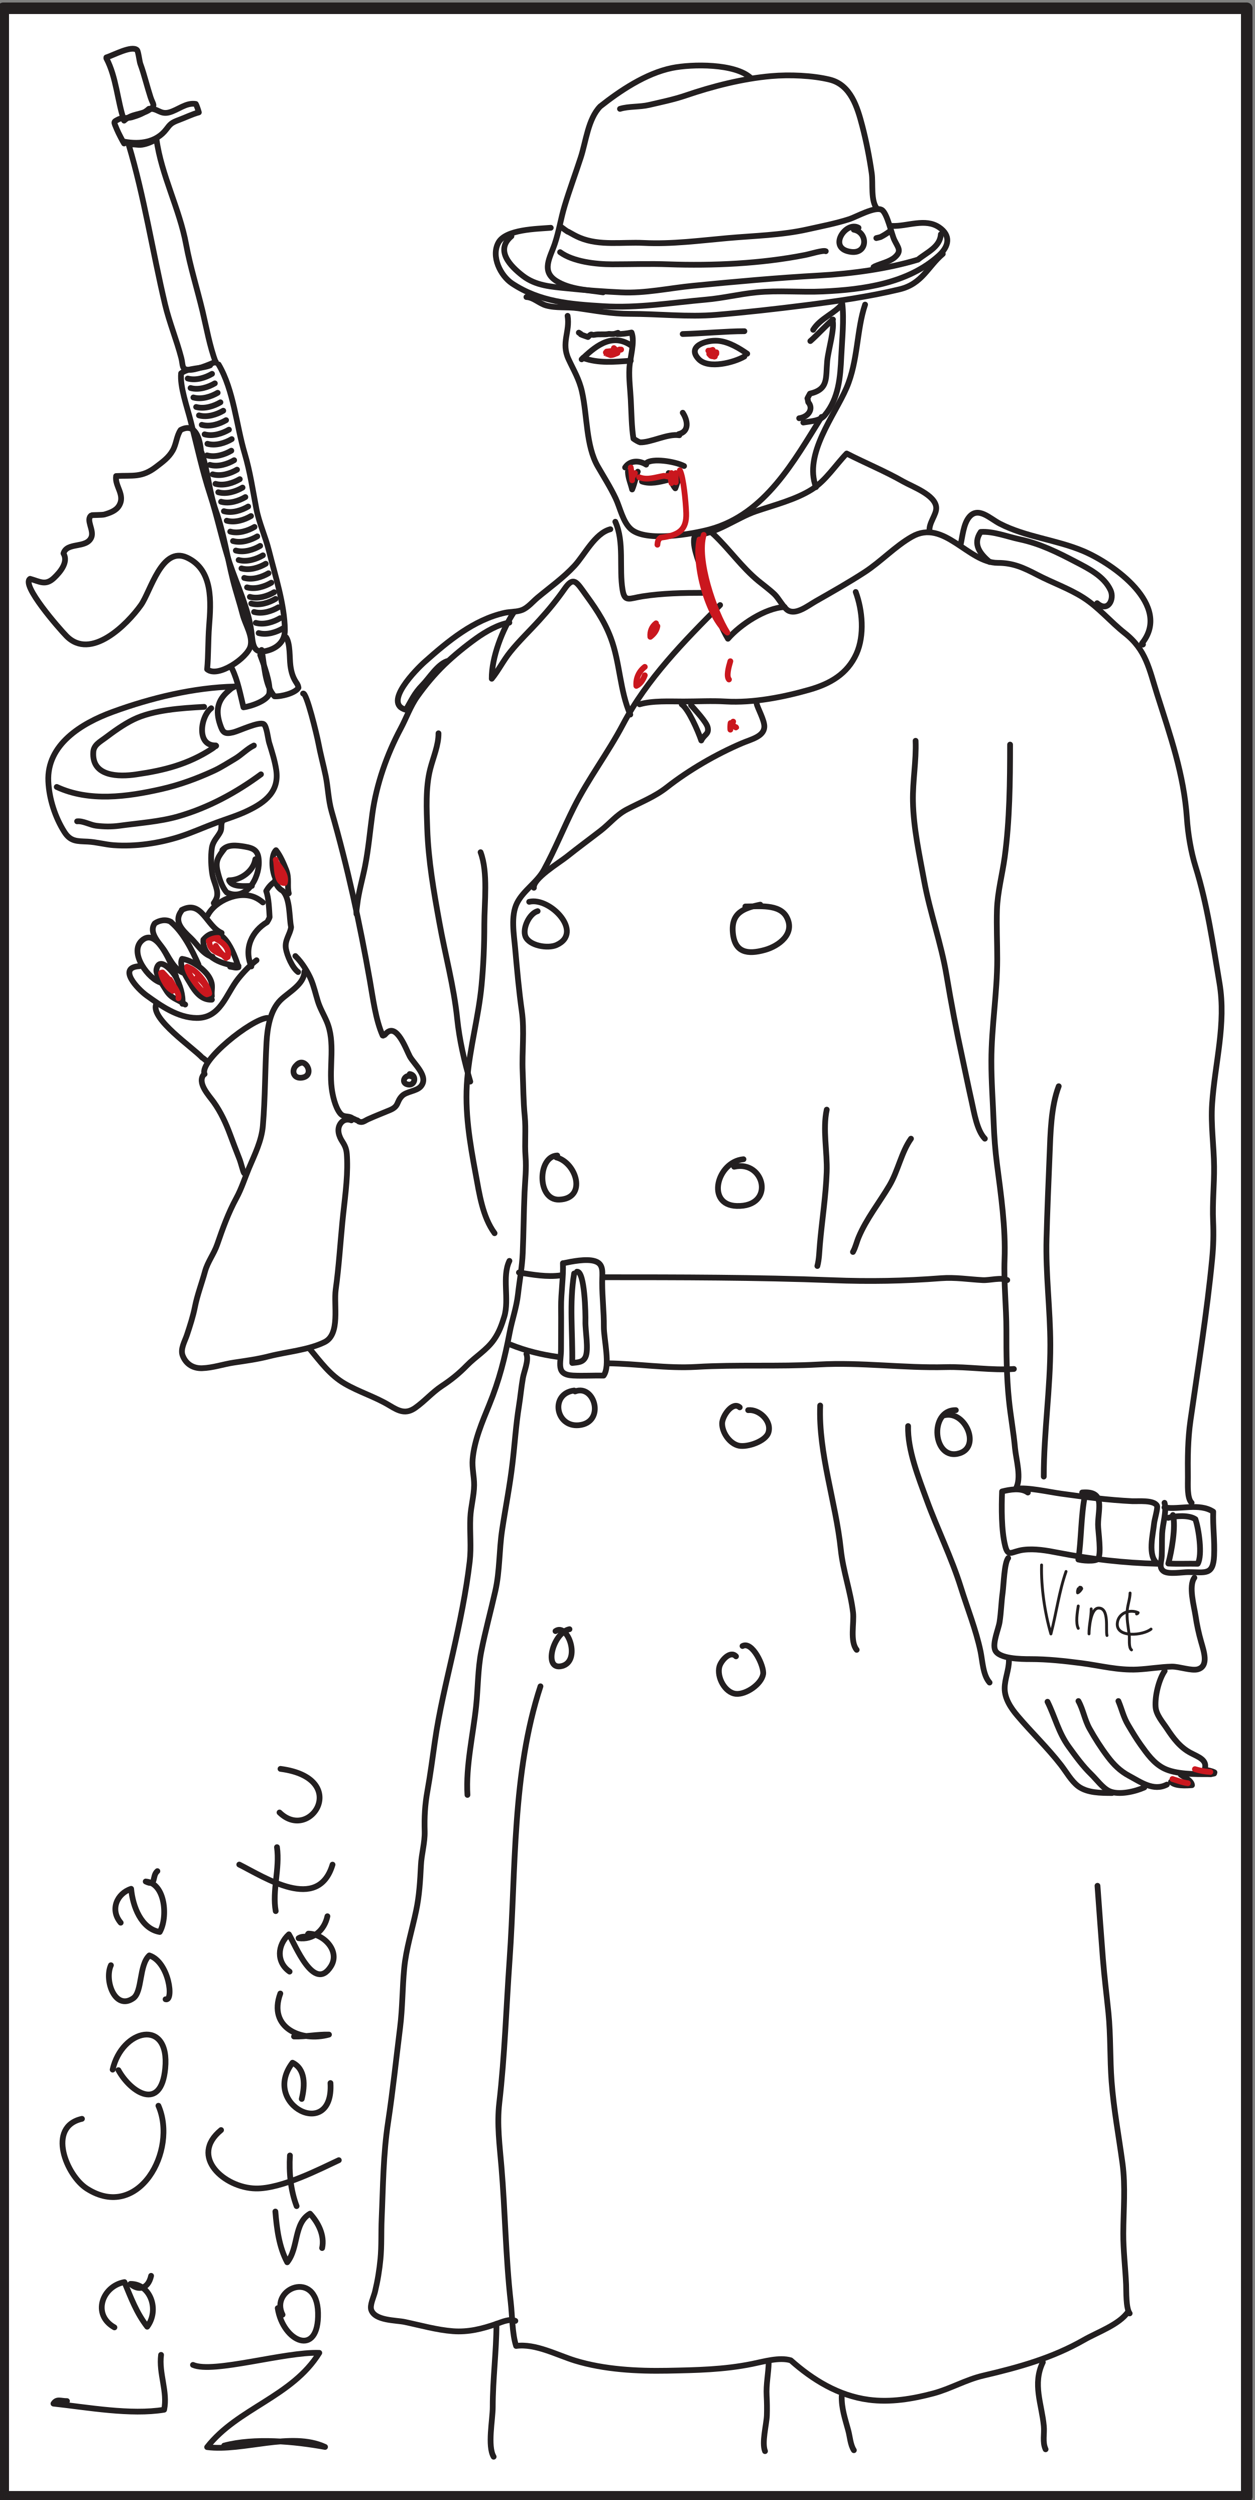 <?xml version="1.0" encoding="UTF-8" standalone="no"?>
<!-- Generator: Adobe Illustrator 16.0.0, SVG Export Plug-In . SVG Version: 6.00 Build 0)  -->

<svg
   xmlns:dc="http://purl.org/dc/elements/1.1/"
   xmlns:cc="http://creativecommons.org/ns#"
   xmlns:rdf="http://www.w3.org/1999/02/22-rdf-syntax-ns#"
   xmlns:svg="http://www.w3.org/2000/svg"
   xmlns="http://www.w3.org/2000/svg"
   xmlns:sodipodi="http://sodipodi.sourceforge.net/DTD/sodipodi-0.dtd"
   xmlns:inkscape="http://www.inkscape.org/namespaces/inkscape"
   version="1.0"
   id="Layer_1"
   x="0px"
   y="0px"
   width="500"
   height="995.413"
   viewBox="0 0 500 995.413"
   enable-background="new 0 0 216 432"
   xml:space="preserve"
   inkscape:version="0.91 r13725"
   sodipodi:docname="la_cosa_nosferatu.svg"><rect x="0" y="0" width="500" height="995.413" fill="#808080" stroke="none"/><defs
     id="defs371" /><sodipodi:namedview
     pagecolor="#ffffff"
     bordercolor="#666666"
     borderopacity="1"
     objecttolerance="10"
     gridtolerance="10"
     guidetolerance="10"
     inkscape:pageopacity="0"
     inkscape:pageshadow="2"
     inkscape:window-width="945"
     inkscape:window-height="929"
     id="namedview369"
     showgrid="false"
     inkscape:zoom="0.5462963"
     inkscape:cx="75.966102"
     inkscape:cy="435.66102"
     inkscape:window-x="0"
     inkscape:window-y="0"
     inkscape:window-maximized="0"
     inkscape:current-layer="Layer_1" /><rect
     width="495.413"
     height="990.826"
     id="rect3"
     x="1.294"
     y="3.294"
     style="fill:#ffffff;stroke:#231f20;stroke-width:4.587;stroke-linecap:round;stroke-linejoin:round" /><g
     id="g5"
     transform="matrix(2.294,0,0,2.294,1.294,3.294)"><path
       d="m 104.18,49.31 c -2.64,-0.4 -5.8,-0.52 -8.12,-1.98 -2.7,-1.7 -1.08,-4.08 -0.28,-6.43 0.76,-2.26 1.03,-4.31 1.71,-6.57 0.84,-2.8 1.89,-5.61 2.8,-8.41 0.91,-2.77 1.27,-6.7 3.38,-8.88 3.34,-2.64 7.88,-5.74 12.5,-6.68 3.45,-0.7 10.96,-0.81 13.68,1.75"
       id="path7"
       inkscape:connector-curvature="0"
       style="fill:none;stroke:#231f20;stroke-linecap:round;stroke-linejoin:round" /><path
       d="m 96.87,37.94 c 0.03,0.02 1.36,1.04 1.24,0.84 0.69,0.39 1.34,0.77 2.05,1.06 3.44,1.42 7.37,0.71 11.06,0.89 4.9,0.24 9.74,-0.41 14.6,-0.84 4.62,-0.41 9.32,-0.5 13.83,-1.51 2.46,-0.55 4.9,-1.01 7.32,-1.79 1.16,-0.38 4.42,-2.22 5.58,-1.61 0.96,0.5 1.71,4.19 2.21,5.23 0.64,1.33 1.33,1.89 0.1,2.99 -0.89,0.79 -2.43,1.1 -3.52,1.6 -0.05,0.07 -0.12,0.11 -0.2,0.12"
       id="path9"
       inkscape:connector-curvature="0"
       style="fill:none;stroke:#231f20;stroke-linecap:round;stroke-linejoin:round" /><path
       d="m 96.71,42.33 c 2.26,1.67 6.27,2.11 9.05,2.11 3.28,0 6.52,-0.12 9.8,0 7.65,0.27 16.08,-0.11 23.71,-1.62 0.96,-0.19 3.14,-0.88 3.58,-0.65"
       id="path11"
       inkscape:connector-curvature="0"
       style="fill:none;stroke:#231f20;stroke-linecap:round;stroke-linejoin:round" /><path
       d="m 148.54,38.1 c -2.18,-1.28 -5.58,3.68 -1.24,4.19 2.88,0.33 2.87,-3.42 0.42,-3.86"
       id="path13"
       inkscape:connector-curvature="0"
       style="fill:none;stroke:#231f20;stroke-linecap:round;stroke-linejoin:round" /><path
       d="m 151.63,39.89 c 0.21,-0.05 0.79,-0.19 0.74,-0.19 0.54,-0.27 1.04,-0.59 1.53,-0.95"
       id="path15"
       inkscape:connector-curvature="0"
       style="fill:none;stroke:#231f20;stroke-linecap:round;stroke-linejoin:round" /><path
       d="m 95.09,38.1 c -2.46,0.2 -7.84,0.26 -9.1,2.59 -1.3,2.39 0.37,5.73 2.38,7.07 4.83,3.2 10.07,3.6 15.81,3.95 6.09,0.37 11.95,-0.62 17.87,-1.14 2.97,-0.26 5.83,-0.97 8.77,-1.26 3.83,-0.38 7.67,0.02 11.58,-0.16 6.95,-0.32 14.71,-1.38 20.07,-6.21 1.81,-1.63 2.13,-3.52 0.07,-4.92 -2.41,-1.64 -5.52,-0.14 -8.16,-0.24"
       id="path17"
       inkscape:connector-curvature="0"
       style="fill:none;stroke:#231f20;stroke-linecap:round;stroke-linejoin:round" /><path
       d="m 90.86,50.12 c 1.23,0.06 2.22,1.12 3.41,1.46 1.77,0.5 3.71,0.22 5.52,0.48 3.1,0.44 5.81,0.98 9.08,0.98 4.93,0 10.01,0.58 14.95,0.17 5.13,-0.43 10.37,-1.02 15.5,-1.67 5.5,-0.7 10.99,-1.47 16.34,-2.76 3.96,-0.95 4.92,-3.96 7.51,-6.14"
       id="path19"
       inkscape:connector-curvature="0"
       style="fill:none;stroke:#231f20;stroke-linecap:round;stroke-linejoin:round" /><path
       d="m 88.26,39.56 c -2.9,2.45 -0.17,5.21 1.96,6.86 2.28,1.77 5.01,1.91 7.79,2.2 3.06,0.32 6.18,0.54 9.31,0.69 4.15,0.2 8.36,-0.74 12.44,-1.14 7.35,-0.72 14.65,-1.38 21.99,-1.79 5.61,-0.31 11.82,-1.15 17.11,-2.75 1.54,-1.27 3.84,-2.18 3.98,-4.4"
       id="path21"
       inkscape:connector-curvature="0"
       style="fill:none;stroke:#231f20;stroke-linecap:round;stroke-linejoin:round" /><path
       d="m 107.11,17.46 c 1.49,-0.47 3.41,-0.3 5.04,-0.68 2.1,-0.49 4.27,-0.93 6.33,-1.63 4.74,-1.62 9.92,-2.94 14.92,-3.38 3.13,-0.27 7.15,-0.12 10.15,0.62 3.64,0.9 4.79,4.77 5.64,8.03 0.7,2.68 1.24,5.45 1.64,8.21 0.26,1.78 -0.24,4.85 0.97,6.22"
       id="path23"
       inkscape:connector-curvature="0"
       style="fill:none;stroke:#231f20;stroke-linecap:round;stroke-linejoin:round" /><path
       d="m 17.91,8.69 c 1.75,3.31 1.9,7.39 3.08,10.81 1.34,-1.28 3.1,-0.98 4.43,-1.91 1.1,-0.76 0.61,-0.78 0.16,-2.16 C 25.29,14.54 25.03,13.61 24.77,12.71 24.47,11.66 24.18,10.65 23.8,9.62 23.66,9.23 23.45,7.46 23.24,7.26 22.34,6.38 19.06,8.19 17.91,8.53"
       id="path25"
       inkscape:connector-curvature="0"
       style="fill:none;stroke:#231f20;stroke-linecap:round;stroke-linejoin:round" /><path
       d="m 20.99,23.15 c 2.86,0.54 5.63,0.06 7.3,-2.11 0.72,-0.94 0.89,-1.17 2.25,-1.67 1.11,-0.41 2.27,-0.99 3.43,-1.3 -0.07,-0.28 -0.35,-1.16 -0.53,-1.46 -1.69,-0.29 -3.12,1.08 -4.65,1.47 -1.56,0.4 -1.96,-0.76 -3.49,-0.63 -0.81,0.77 -1.96,1.17 -2.97,1.47 -0.61,0.18 -1.78,0.08 -2.27,0.33 -0.98,0.51 -0.9,0.36 -0.34,1.74 0.27,0.67 1.13,2.29 1.27,2.48"
       id="path27"
       inkscape:connector-curvature="0"
       style="fill:none;stroke:#231f20;stroke-linecap:round;stroke-linejoin:round" /><path
       d="m 36.92,61.34 c -1.16,0.51 -3.48,1.5 -4.72,1.42 -1.27,-0.09 -0.94,-0.74 -1.28,-2.07 -0.81,-3.12 -2.08,-6.17 -2.82,-9.3 -2.16,-9.13 -3.64,-18.79 -6.3,-27.67 0.75,-0.24 1.53,0.08 2.29,-0.04 0.91,-0.14 1.71,-0.51 2.52,-0.95 0.84,6.23 4.01,12.06 5.15,18.27 0.73,3.94 1.92,7.68 2.85,11.57 0.71,2.99 1.23,6.05 2.31,8.94"
       id="path29"
       inkscape:connector-curvature="0"
       style="fill:none;stroke:#231f20;stroke-linecap:round;stroke-linejoin:round" /><path
       d="m 34.32,76.61 c -0.22,-2.04 -1.02,-4.73 -3.51,-3.42 -0.72,1.03 -0.72,2.39 -1.37,3.55 -0.71,1.26 -1.77,2 -2.92,2.88 -2.48,1.9 -4.08,1.41 -6.92,1.57 -0.27,1.78 1.66,3.28 0.5,5.17 -0.53,0.86 -1.56,1.22 -2.52,1.5 -0.42,0.12 -2.16,0.07 -2.27,0.15 -1.06,0.75 0.55,2.61 -0.03,3.87 -0.89,1.93 -4.21,0.72 -4.82,2.74 0.89,1.5 -0.55,3.22 -1.65,4.26 -1.48,1.39 -2.47,0.61 -4.15,0.15 -1.62,1.03 5.09,8.67 6.3,9.91 4.26,4.36 10.59,-2.03 12.95,-5.35 1.7,-2.4 3.59,-10.26 7.97,-8.26 4.63,2.12 4.19,7.78 3.87,11.95 -0.19,2.47 -0.11,5.02 -0.34,7.45 1.86,1.55 6.97,-1.96 7.52,-3.99 0.47,-1.74 -0.91,-3.8 -1.34,-5.49 -0.52,-2.03 -1.19,-4 -1.7,-6.04 -1,-3.98 -1.57,-8.08 -2.96,-11.98 -1.22,-3.41 -1.4,-7.22 -2.6,-10.44"
       id="path31"
       inkscape:connector-curvature="0"
       style="fill:none;stroke:#231f20;stroke-linecap:round;stroke-linejoin:round" /><path
       d="m 32.04,64.26 c 1.45,0.41 3.12,-0.16 4.22,-0.81"
       id="path33"
       inkscape:connector-curvature="0"
       style="fill:none;stroke:#231f20;stroke-linecap:round;stroke-linejoin:round" /><path
       d="m 32.53,65.91 c 1.45,0.41 3.12,-0.16 4.22,-0.81"
       id="path35"
       inkscape:connector-curvature="0"
       style="fill:none;stroke:#231f20;stroke-linecap:round;stroke-linejoin:round" /><path
       d="m 33.02,67.55 c 1.45,0.41 3.12,-0.16 4.22,-0.81"
       id="path37"
       inkscape:connector-curvature="0"
       style="fill:none;stroke:#231f20;stroke-linecap:round;stroke-linejoin:round" /><path
       d="m 33.5,69.2 c 1.45,0.41 3.12,-0.16 4.22,-0.81"
       id="path39"
       inkscape:connector-curvature="0"
       style="fill:none;stroke:#231f20;stroke-linecap:round;stroke-linejoin:round" /><path
       d="m 33.99,70.66 c 1.45,0.41 3.12,-0.16 4.22,-0.81"
       id="path41"
       inkscape:connector-curvature="0"
       style="fill:none;stroke:#231f20;stroke-linecap:round;stroke-linejoin:round" /><path
       d="m 34.48,72.3 c 1.45,0.41 3.12,-0.16 4.22,-0.81"
       id="path43"
       inkscape:connector-curvature="0"
       style="fill:none;stroke:#231f20;stroke-linecap:round;stroke-linejoin:round" /><path
       d="m 34.97,73.95 c 1.45,0.41 3.12,-0.16 4.23,-0.81"
       id="path45"
       inkscape:connector-curvature="0"
       style="fill:none;stroke:#231f20;stroke-linecap:round;stroke-linejoin:round" /><path
       d="m 35.46,75.59 c 1.45,0.41 3.12,-0.16 4.22,-0.81"
       id="path47"
       inkscape:connector-curvature="0"
       style="fill:none;stroke:#231f20;stroke-linecap:round;stroke-linejoin:round" /><path
       d="m 35.39,77.6 c 1.45,0.41 3.12,-0.16 4.22,-0.81"
       id="path49"
       inkscape:connector-curvature="0"
       style="fill:none;stroke:#231f20;stroke-linecap:round;stroke-linejoin:round" /><path
       d="M 35.88,79.25 C 37.33,79.66 39,79.09 40.1,78.44"
       id="path51"
       inkscape:connector-curvature="0"
       style="fill:none;stroke:#231f20;stroke-linecap:round;stroke-linejoin:round" /><path
       d="m 36.37,80.89 c 1.45,0.41 3.12,-0.16 4.23,-0.81"
       id="path53"
       inkscape:connector-curvature="0"
       style="fill:none;stroke:#231f20;stroke-linecap:round;stroke-linejoin:round" /><path
       d="m 36.86,82.54 c 1.45,0.41 3.12,-0.16 4.22,-0.81"
       id="path55"
       inkscape:connector-curvature="0"
       style="fill:none;stroke:#231f20;stroke-linecap:round;stroke-linejoin:round" /><path
       d="m 37.34,84 c 1.45,0.41 3.12,-0.16 4.22,-0.81"
       id="path57"
       inkscape:connector-curvature="0"
       style="fill:none;stroke:#231f20;stroke-linecap:round;stroke-linejoin:round" /><path
       d="m 37.83,85.65 c 1.45,0.41 3.12,-0.16 4.22,-0.81"
       id="path59"
       inkscape:connector-curvature="0"
       style="fill:none;stroke:#231f20;stroke-linecap:round;stroke-linejoin:round" /><path
       d="m 38.32,87.29 c 1.45,0.41 3.12,-0.16 4.22,-0.81"
       id="path61"
       inkscape:connector-curvature="0"
       style="fill:none;stroke:#231f20;stroke-linecap:round;stroke-linejoin:round" /><path
       d="m 38.81,88.94 c 1.45,0.41 3.12,-0.16 4.22,-0.81"
       id="path63"
       inkscape:connector-curvature="0"
       style="fill:none;stroke:#231f20;stroke-linecap:round;stroke-linejoin:round" /><path
       d="m 39.42,90.83 c 1.45,0.41 3.12,-0.16 4.22,-0.81"
       id="path65"
       inkscape:connector-curvature="0"
       style="fill:none;stroke:#231f20;stroke-linecap:round;stroke-linejoin:round" /><path
       d="m 39.9,92.47 c 1.45,0.41 3.12,-0.16 4.22,-0.81"
       id="path67"
       inkscape:connector-curvature="0"
       style="fill:none;stroke:#231f20;stroke-linecap:round;stroke-linejoin:round" /><path
       d="m 40.39,94.12 c 1.45,0.41 3.12,-0.16 4.23,-0.81"
       id="path69"
       inkscape:connector-curvature="0"
       style="fill:none;stroke:#231f20;stroke-linecap:round;stroke-linejoin:round" /><path
       d="M 40.88,95.76 C 42.33,96.17 44,95.6 45.1,94.95"
       id="path71"
       inkscape:connector-curvature="0"
       style="fill:none;stroke:#231f20;stroke-linecap:round;stroke-linejoin:round" /><path
       d="m 41.37,97.22 c 1.45,0.41 3.12,-0.16 4.22,-0.81"
       id="path73"
       inkscape:connector-curvature="0"
       style="fill:none;stroke:#231f20;stroke-linecap:round;stroke-linejoin:round" /><path
       d="m 41.85,98.87 c 1.45,0.41 3.12,-0.16 4.22,-0.81"
       id="path75"
       inkscape:connector-curvature="0"
       style="fill:none;stroke:#231f20;stroke-linecap:round;stroke-linejoin:round" /><path
       d="m 42.34,100.51 c 1.45,0.41 3.12,-0.16 4.22,-0.81"
       id="path77"
       inkscape:connector-curvature="0"
       style="fill:none;stroke:#231f20;stroke-linecap:round;stroke-linejoin:round" /><path
       d="m 42.83,102.16 c 1.45,0.41 3.12,-0.16 4.22,-0.81"
       id="path79"
       inkscape:connector-curvature="0"
       style="fill:none;stroke:#231f20;stroke-linecap:round;stroke-linejoin:round" /><path
       d="m 43.07,103.32 c 1.45,0.41 3.12,-0.16 4.22,-0.81"
       id="path81"
       inkscape:connector-curvature="0"
       style="fill:none;stroke:#231f20;stroke-linecap:round;stroke-linejoin:round" /><path
       d="m 43.56,104.78 c 1.45,0.41 3.12,-0.16 4.22,-0.81"
       id="path83"
       inkscape:connector-curvature="0"
       style="fill:none;stroke:#231f20;stroke-linecap:round;stroke-linejoin:round" /><path
       d="m 43.86,106.67 c 1.45,0.41 3.12,-0.16 4.22,-0.81"
       id="path85"
       inkscape:connector-curvature="0"
       style="fill:none;stroke:#231f20;stroke-linecap:round;stroke-linejoin:round" /><path
       d="m 44.35,108.44 c 1.45,0.41 3.12,-0.16 4.22,-0.81"
       id="path87"
       inkscape:connector-curvature="0"
       style="fill:none;stroke:#231f20;stroke-linecap:round;stroke-linejoin:round" /><path
       d="m 37.4,61.82 c 2.64,4.47 3.08,10.6 4.55,15.51 0.92,3.1 1.39,6.34 2,9.51 0.47,2.49 1.58,4.83 2.19,7.3 1.07,4.29 2.73,9.34 2.77,13.78 0.01,1.74 -1.05,2.95 -2.77,3.5 -2.87,0.91 -2.76,-1.08 -3.05,-3.26 -0.53,-4.03 -2.49,-8.05 -3.78,-11.88 -1.3,-3.87 -2.1,-7.95 -3.37,-11.83 -1.37,-4.18 -2.3,-8.53 -3.38,-12.77 -0.64,-2.53 -1.9,-6.01 -1.67,-8.32 1.24,-1 3.57,-0.76 5.04,-1.38"
       id="path89"
       inkscape:connector-curvature="0"
       style="fill:none;stroke:#231f20;stroke-linecap:round;stroke-linejoin:round" /><path
       d="m 49.14,109.19 c 0.72,1.13 0.56,3.53 0.73,4.87 0.16,1.24 0.45,2.17 1.17,3.19 -0.03,-0.02 -0.04,-0.04 -0.06,-0.07 0.18,0.24 0.25,0.48 0.29,0.75 -0.5,0.92 -2.99,1.57 -4.16,1.49 -1.72,-1.85 -1.77,-5.68 -2.24,-8.05"
       id="path91"
       inkscape:connector-curvature="0"
       style="fill:none;stroke:#231f20;stroke-linecap:round;stroke-linejoin:round" /><path
       d="m 39.76,114.67 c 0.98,2.05 1.43,4.48 1.96,6.66 1.31,-0.16 4.32,-1.2 4.5,-2.48 0.24,-1.72 -1.01,-5.08 -1.59,-6.61"
       id="path93"
       inkscape:connector-curvature="0"
       style="fill:none;stroke:#231f20;stroke-linecap:round;stroke-linejoin:round" /><path
       d="m 40.25,117.72 c -7.1,0.16 -14.59,1.97 -21.26,4.41 -5.39,1.97 -11.46,5.65 -11.16,12.07 0.14,2.99 1.17,6.21 2.78,8.75 1.08,1.71 2.21,1.6 4.06,1.69 1.55,0.08 2.99,0.51 4.5,0.62 3.77,0.28 7.89,-0.33 11.46,-1.47 2.15,-0.69 4.25,-1.65 6.36,-2.43 1.83,-0.68 3.7,-1.23 5.46,-2.08 3.16,-1.51 5.51,-3.41 4.96,-7.09 -0.24,-1.59 -0.75,-3.17 -1.23,-4.73 -0.2,-0.66 -0.42,-2.85 -0.93,-3.2 -0.77,-0.53 -4.28,1.16 -5.29,1.41 -1.55,0.38 -1.84,0.03 -2.31,-1.38 -0.76,-2.28 -0.52,-4.14 1.47,-5.81 0.29,-0.25 0.5,-0.48 0.88,-0.64"
       id="path95"
       inkscape:connector-curvature="0"
       style="fill:none;stroke:#231f20;stroke-linecap:round;stroke-linejoin:round" /><path
       d="m 34.89,121.25 c -3.82,0.21 -8.83,0.51 -12.31,2.22 -1.72,0.85 -3.35,2.03 -4.87,3.17 -0.95,0.71 -1.99,1.23 -2.07,2.44 -0.3,4.33 4.47,4.33 7.43,3.9 4.87,-0.7 9.03,-1.75 13.18,-4.45 0.23,-0.15 0.34,-0.22 0.52,-0.44 0.03,-0.01 0.05,0.03 0.15,-0.09 0,0.03 0,0.05 -0.01,0.08 0,0 0.06,-0.06 0.07,-0.07 -0.06,-0.01 -0.06,-0.01 -0.06,-0.06 -3.44,0.09 -2.66,-5.06 -0.8,-6.46"
       id="path97"
       inkscape:connector-curvature="0"
       style="fill:none;stroke:#231f20;stroke-linecap:round;stroke-linejoin:round" /><path
       d="m 9.29,135.15 c 5.66,2.63 12.26,1.71 18.18,0.37 3.16,-0.72 6.15,-1.82 9.09,-3.17 1.29,-0.6 2.41,-1.34 3.65,-2.07 1.14,-0.66 2.19,-1.79 3.32,-2.32"
       id="path99"
       inkscape:connector-curvature="0"
       style="fill:none;stroke:#231f20;stroke-linecap:round;stroke-linejoin:round" /><path
       d="m 12.83,141.12 c 1.03,-0.11 2.23,0.62 3.29,0.76 1.36,0.17 2.68,0.19 4.03,0.01 3.32,-0.46 6.99,-0.7 10.21,-1.62 5.23,-1.5 10.06,-4.11 14.4,-7.31"
       id="path101"
       inkscape:connector-curvature="0"
       style="fill:none;stroke:#231f20;stroke-linecap:round;stroke-linejoin:round" /><path
       d="m 36.56,155.32 c 0.22,-0.31 0.39,-0.62 0.5,-0.92 0.42,-1.24 -0.49,-2.72 -0.71,-3.9 -0.26,-1.37 -0.34,-3.37 -0.12,-4.76 0.2,-1.25 1.04,-1.91 1.48,-2.81 0.3,-0.6 0.03,-1.31 0.35,-1.81"
       id="path103"
       inkscape:connector-curvature="0"
       style="fill:none;stroke:#231f20;stroke-linecap:round;stroke-linejoin:round" /><path
       d="m 43.99,165.23 c -1.23,0.96 -2.33,2.13 -3.19,3.21 -2.12,2.66 -3.05,6.87 -7.24,6.81 -3.27,-0.05 -6.15,-2.1 -8.66,-3.9 -1.54,-1.11 -5.16,-4.89 -1.23,-5.09"
       id="path105"
       inkscape:connector-curvature="0"
       style="fill:none;stroke:#231f20;stroke-linecap:round;stroke-linejoin:round" /><path
       d="m 52.07,118.94 c 0.6,-0.32 2.43,7.36 2.65,8.54 0.36,1.92 0.88,3.83 1.28,5.75 0.42,2.05 0.45,4.15 1.03,6.17 2.75,9.56 4.92,19.55 6.64,29.35 0.55,3.13 1.01,6.83 2.22,9.54 -0.01,0 0.16,0.07 0.16,0.06 0.14,-0.14 0.32,-0.26 0.44,-0.42 -0.01,0.01 -0.02,0.02 -0.03,0.03 1.86,-2.02 3.53,2.83 4.16,3.98 0.75,1.35 3.36,3.49 1.9,5.19 -0.74,0.86 -2.51,0.86 -3.28,1.67 -1,1.04 -0.46,1.75 -2.09,2.44 -1.27,0.53 -2.54,1.02 -3.78,1.58 -0.62,0.28 -0.95,0.67 -1.62,0.4 0.13,0.08 -0.4,-0.34 -0.26,-0.18 -0.26,-0.11 -0.37,-0.16 -0.6,-0.28 0,0.03 0.01,0.04 0.03,0.05 -0.07,-0.06 -0.36,-0.2 -0.28,-0.16 -0.8,-0.55 -1.51,0 -2.21,-0.95 -0.79,-1.07 -1.23,-2.98 -1.39,-4.27 -0.48,-3.81 0.68,-7.97 -0.86,-11.58 -0.52,-1.22 -1.16,-2.26 -1.55,-3.53 -0.38,-1.24 -0.68,-2.58 -1.19,-3.78 -0.48,-1.12 -1.48,-2.86 -2.71,-4.04"
       id="path107"
       inkscape:connector-curvature="0"
       style="fill:none;stroke:#231f20;stroke-linecap:round;stroke-linejoin:round" /><path
       d="m 38.42,145.87 c -1.03,1.33 -1.61,2.06 -1.23,3.78 0.28,1.24 0.76,2.85 1.63,3.82 3.4,1.57 5.63,-2.47 5.57,-5.29 -0.04,-1.92 -0.74,-2.38 -2.46,-2.67 -1.48,-0.25 -2.95,-0.41 -3.88,0.6"
       id="path109"
       inkscape:connector-curvature="0"
       style="fill:none;stroke:#231f20;stroke-linecap:round;stroke-linejoin:round" /><path
       d="m 35.5,157.45 c 1.32,-2.59 5.42,-4.34 8.19,-3.14 0.49,0.21 0.96,0.52 1.4,0.89"
       id="path111"
       inkscape:connector-curvature="0"
       style="fill:none;stroke:#231f20;stroke-linecap:round;stroke-linejoin:round" /><path
       d="m 43.78,147.7 c -0.33,2.09 -2.57,3.67 -4.57,3.65 0.47,1.27 2.85,0.98 3.97,0.98"
       id="path113"
       inkscape:connector-curvature="0"
       style="fill:none;stroke:#231f20;stroke-linecap:round;stroke-linejoin:round" /><path
       d="m 52.31,167.2 c -0.04,2.23 -2.8,3.6 -4.17,4.96 -1.79,1.79 -2.27,4.81 -2.41,7.25 -0.27,4.84 -0.23,9.7 -0.64,14.56 -0.22,2.6 -1.43,5 -2.42,7.35 -0.73,1.74 -1.28,3.53 -2.19,5.2 -1.4,2.58 -2.37,5.28 -3.32,8.04 -0.56,1.63 -1.66,3.01 -2.12,4.69 -0.55,2.02 -1.35,4.1 -1.75,6.15 -0.32,1.63 -0.86,3.28 -1.38,4.85 -0.36,1.1 -1.2,2.45 -0.74,3.62 0.6,1.53 1.89,2.22 3.38,2.17 1.9,-0.07 3.65,-0.7 5.52,-0.98 2.08,-0.31 4.09,-0.58 6.12,-1.1 3.06,-0.78 6.82,-1.07 9.63,-2.46 2.75,-1.37 1.55,-6.45 1.92,-9.11 0.54,-3.9 0.78,-7.81 1.16,-11.73 0.34,-3.51 0.94,-7.34 0.82,-10.79 -0.05,-1.48 -0.1,-2.05 -0.84,-3.19 -0.55,-0.84 -1.04,-2.12 -0.28,-3.15 0.43,-0.59 1.15,-0.81 1.86,-0.51"
       id="path115"
       inkscape:connector-curvature="0"
       style="fill:none;stroke:#231f20;stroke-linecap:round;stroke-linejoin:round" /><path
       d="m 51.7,183.04 c -1.82,0.48 -1.71,2.89 0.25,2.56 2.34,-0.4 0.38,-3.94 -1.1,-2.07"
       id="path117"
       inkscape:connector-curvature="0"
       style="fill:none;stroke:#231f20;stroke-linecap:round;stroke-linejoin:round" /><path
       d="m 71.08,185.47 c -1.26,-0.75 -2.24,1.13 -0.73,1.34 1.24,0.17 1.46,-1.68 0.24,-1.83"
       id="path119"
       inkscape:connector-curvature="0"
       style="fill:none;stroke:#231f20;stroke-linecap:round;stroke-linejoin:round" /><path
       d="m 34.89,184.99 c -1.35,1.47 0.84,3.71 1.67,4.88 1.22,1.72 2.1,3.61 2.84,5.61 0.52,1.4 1.05,2.8 1.61,4.21 0.27,0.67 0.66,2.32 0.82,2.49"
       id="path121"
       inkscape:connector-curvature="0"
       style="fill:none;stroke:#231f20;stroke-linecap:round;stroke-linejoin:round" /><path
       d="m 37.93,160.49 c -2.65,-1.17 -3.42,-5.82 -6.93,-3.98 0.01,0.04 0.03,0.04 0.06,0.01 -1.57,1.91 -0.02,3.4 1.48,4.83 1.1,1.05 1.93,2.51 3.3,3.12 -0.03,-0.01 0.71,0.2 0.5,0.17"
       id="path123"
       inkscape:connector-curvature="0"
       style="fill:none;stroke:#231f20;stroke-linecap:round;stroke-linejoin:round" /><path
       d="m 40.86,166.22 c -2.45,-0.15 -6.33,-1.32 -6.1,-4.56 3.11,-3.55 5.4,2.38 6.09,4.79 -0.48,0.16 -0.93,-0.05 -1.45,-0.1"
       id="path125"
       inkscape:connector-curvature="0"
       style="fill:none;stroke:#231f20;stroke-linecap:round;stroke-linejoin:round" /><path
       d="m 27.45,169.14 c -2.16,-0.55 -5.65,-5.17 -3.42,-7.29 2.73,-2.59 5.32,4.5 5.98,6.19"
       id="path127"
       inkscape:connector-curvature="0"
       style="fill:none;stroke:#231f20;stroke-linecap:round;stroke-linejoin:round" /><path
       d="m 31.6,172.92 c -1.45,-1.04 -2.4,-0.95 -3.38,-2.59 -0.46,-0.76 -1.79,-2.65 -1.61,-3.51 0.5,-2.44 2.9,0.44 3.38,1.34 0.68,1.28 1.29,3.18 1.13,4.63"
       id="path129"
       inkscape:connector-curvature="0"
       style="fill:none;stroke:#231f20;stroke-linecap:round;stroke-linejoin:round" /><path
       d="m 33.91,165.98 c -1.12,-2.51 -2.64,-5.59 -4.79,-7.38 0.01,0.01 0.03,0.01 0.04,-0.01 -0.92,-0.55 -2.12,-0.27 -2.85,0.25 -1.15,1.67 0.89,3.45 1.76,4.83 0.98,1.56 1.86,3.57 3.78,3.9"
       id="path131"
       inkscape:connector-curvature="0"
       style="fill:none;stroke:#231f20;stroke-linecap:round;stroke-linejoin:round" /><path
       d="m 36.23,171.46 c -0.11,-0.94 0.19,-1.66 -0.12,-2.55 -0.33,-0.94 -0.97,-1.62 -1.68,-2.24 -0.96,-0.83 -2.24,-1.51 -3.37,-1.68 -0.65,1.16 0.85,3.29 1.43,4.28 0.83,1.42 1.94,2.92 3.75,2.8"
       id="path133"
       inkscape:connector-curvature="0"
       style="fill:none;stroke:#231f20;stroke-linecap:round;stroke-linejoin:round" /><path
       d="m 53.29,232.76 c 1.82,2.18 3.46,4.47 6,5.95 2.52,1.47 5.29,2.28 7.8,3.8 1.65,1 2.83,1.56 4.48,0.4 1.63,-1.15 2.93,-2.68 4.61,-3.79 1.64,-1.08 2.96,-2.15 4.32,-3.54 1.54,-1.58 3.46,-2.68 4.72,-4.49 0.88,-1.25 1.35,-2.55 1.8,-4.02 0.9,-2.99 -0.44,-6.94 0.89,-9.66"
       id="path135"
       inkscape:connector-curvature="0"
       style="fill:none;stroke:#231f20;stroke-linecap:round;stroke-linejoin:round" /><path
       d="m 105.44,90.42 c -2.7,0.7 -4.48,4.47 -6.25,6.37 -1.92,2.07 -4.24,3.71 -6.4,5.51 -0.83,0.69 -1.66,1.73 -2.69,2.14 -0.92,0.36 -2.06,0.28 -3.02,0.49 -5.39,1.21 -9.84,4.92 -13.87,8.5 -1.35,1.2 -7.39,7.22 -3.29,8.33 0.96,-1.61 1.45,-2.84 2.84,-4.26 1.23,-1.25 2.59,-3.55 4.29,-4.17"
       id="path137"
       inkscape:connector-curvature="0"
       style="fill:none;stroke:#231f20;stroke-linecap:round;stroke-linejoin:round" /><path
       d="m 87.9,106.63 c -1.92,0.28 -4.16,1.59 -5.73,2.71 -1.87,1.34 -3.88,2.97 -5.54,4.57 -1.71,1.65 -3.33,3.58 -4.72,5.54 -1.2,1.69 -1.91,3.75 -2.89,5.58 -2.4,4.5 -4.21,9.65 -4.91,14.74 -0.42,3.06 -0.68,6.14 -1.28,9.17 -0.44,2.22 -1.11,4.43 -1.36,6.67 -0.06,0.54 -0.17,1.04 -0.13,1.59"
       id="path139"
       inkscape:connector-curvature="0"
       style="fill:none;stroke:#231f20;stroke-linecap:round;stroke-linejoin:round" /><path
       d="m 75.59,125.84 c 0.03,2.04 -0.92,4.18 -1.43,6.18 -0.84,3.26 -0.63,7.05 -0.52,10.4 0.19,5.5 1.13,10.88 2.11,16.28 1,5.57 2.51,11.04 3.09,16.67 0.38,3.68 1.23,7.39 2.27,10.92"
       id="path141"
       inkscape:connector-curvature="0"
       style="fill:none;stroke:#231f20;stroke-linecap:round;stroke-linejoin:round" /><path
       d="m 82.9,146.48 c 1.33,3.56 0.65,8.72 0.65,12.53 0,3.54 -0.15,7.07 -0.48,10.57 -0.52,5.48 -2.03,10.76 -2.49,16.26 -0.48,5.62 0.45,11.01 1.47,16.5 0.63,3.39 1.18,7.4 3.28,10.27"
       id="path143"
       inkscape:connector-curvature="0"
       style="fill:none;stroke:#231f20;stroke-linecap:round;stroke-linejoin:round" /><path
       d="m 108.9,122.59 c -1.83,-4.16 -1.78,-9.02 -3.38,-13.28 -1.2,-3.21 -2.94,-5.58 -4.9,-8.29 -1.19,-1.64 -1.73,-2.25 -3.11,-0.28 -1.38,1.97 -2.75,3.65 -4.38,5.44 -1.68,1.86 -3.51,3.59 -5.07,5.53 -1.2,1.48 -2.04,3.21 -3.22,4.66 -0.04,-3.69 1.87,-8.61 3.91,-11.65"
       id="path145"
       inkscape:connector-curvature="0"
       style="fill:none;stroke:#231f20;stroke-linecap:round;stroke-linejoin:round" /><path
       d="m 124.5,103.58 c -6.26,6.28 -12.7,12.81 -16.89,20.76 -2.59,4.91 -6.01,9.39 -8.49,14.34 -1.79,3.57 -3.31,7.35 -5.21,10.84 -1.2,2.21 -3.57,3.58 -4.67,5.76 -1.14,2.25 -0.54,5.5 -0.33,7.92 0.32,3.61 0.64,7.26 1.15,10.85 0.49,3.45 0,7.04 0.15,10.52 0.11,2.55 0.11,5.17 0.36,7.71 0.23,2.35 -0.04,4.67 0.14,7.03 0.16,2.11 -0.07,4.05 -0.17,6.15 -0.15,3.51 -0.17,7.04 -0.32,10.55 -0.1,2.46 -0.55,4.78 -0.82,7.19 -0.27,2.37 -1.01,4.32 -1.45,6.65 -0.85,4.46 -1.81,8.28 -3.54,12.52 -1.23,3.02 -2.6,6.17 -2.89,9.46 -0.13,1.55 0.27,2.98 0.26,4.51 -0.02,1.88 -0.58,3.74 -0.66,5.62 -0.12,2.59 0.19,5.07 -0.11,7.64 -0.62,5.3 -1.75,10.69 -2.92,15.9 -1.16,5.13 -2.38,10.13 -3.13,15.35 -0.41,2.85 -0.78,5.73 -1.29,8.56 -0.44,2.45 -0.55,4.55 -0.48,7.01 0.05,2.01 -0.56,3.94 -0.65,5.93 -0.13,2.64 -0.28,5.25 -0.83,7.84 -0.68,3.26 -1.76,6.68 -2.07,9.99 -0.33,3.43 -0.29,6.88 -0.72,10.3 -0.69,5.51 -1.25,10.93 -2.08,16.41 -0.86,5.63 -0.87,11.17 -1.12,16.82 -0.1,2.31 0.01,4.68 -0.21,6.96 -0.18,1.9 -0.49,3.77 -0.94,5.64 -0.22,0.92 -0.93,2.33 -0.66,3.16 0.64,1.91 4.27,1.78 5.82,2.11 2.71,0.57 5.6,1.39 8.37,1.6 2.68,0.2 5.08,-0.41 7.56,-1.27 1.01,-0.35 2.31,-0.95 3.28,-0.52"
       id="path147"
       inkscape:connector-curvature="0"
       style="fill:none;stroke:#231f20;stroke-linecap:round;stroke-linejoin:round" /><path
       d="m 97.2,217.81 c 0.1,2.39 -0.34,5.17 -0.32,7.65 0.03,2.43 -0.01,4.82 -0.01,7.26 0,2.52 -0.98,4.43 2.08,4.59 1.75,0.09 3.61,-0.03 5.32,0.01 1.22,-1.7 0.02,-6.35 0.04,-8.51 0.02,-2.53 -0.29,-5.05 -0.29,-7.6 0,-1.81 0.35,-3.28 -1.32,-3.77 -1.45,-0.43 -3.93,0.06 -5.34,0.36"
       id="path149"
       inkscape:connector-curvature="0"
       style="fill:none;stroke:#231f20;stroke-linecap:round;stroke-linejoin:round" /><path
       d="m 99.15,219.6 c -0.86,5.12 -0.24,10.32 -0.33,15.53 1.03,-0.12 1.83,-0.09 2.29,-1.02 0.6,-1.23 -0.04,-4.67 0,-6.15 0.04,-1.28 -0.11,-8.79 -1.47,-8.68"
       id="path151"
       inkscape:connector-curvature="0"
       style="fill:none;stroke:#231f20;stroke-linecap:round;stroke-linejoin:round" /><path
       d="m 96.87,219.92 c -2.46,0.34 -4.94,-0.12 -7.31,-0.49"
       id="path153"
       inkscape:connector-curvature="0"
       style="fill:none;stroke:#231f20;stroke-linecap:round;stroke-linejoin:round" /><path
       d="m 88.1,231.95 c 2.66,1.07 5.39,1.73 8.12,2.11"
       id="path155"
       inkscape:connector-curvature="0"
       style="fill:none;stroke:#231f20;stroke-linecap:round;stroke-linejoin:round" /><path
       d="m 104.18,220.25 c 13.29,0 26.58,0.01 39.89,0.52 6.34,0.25 12.47,0.14 18.79,-0.35 2.49,-0.19 4.78,0.2 7.25,0.33 1.26,0.06 3.15,-0.52 4.26,-0.01"
       id="path157"
       inkscape:connector-curvature="0"
       style="fill:none;stroke:#231f20;stroke-linecap:round;stroke-linejoin:round" /><path
       d="m 105,235.19 c 5.15,0.07 10.24,0.92 15.37,0.62 7.1,-0.42 14.19,-0.02 21.31,-0.42 7.28,-0.41 14.67,0.65 22,0.46 3.92,-0.1 7.96,0.6 11.84,0.32"
       id="path159"
       inkscape:connector-curvature="0"
       style="fill:none;stroke:#231f20;stroke-linecap:round;stroke-linejoin:round" /><path
       d="m 99.15,239.91 c -4.22,0.53 -3.24,6.41 0.82,6.02 4.64,-0.45 2.77,-7.18 -0.66,-5.86"
       id="path161"
       inkscape:connector-curvature="0"
       style="fill:none;stroke:#231f20;stroke-linecap:round;stroke-linejoin:round" /><path
       d="m 127.91,242.83 c -1.24,-1.11 -3.04,1.51 -3.06,2.78 -0.02,1.58 1.3,3.54 2.92,3.88 1.49,0.3 4.64,-0.76 5.12,-2.29 0.63,-1.99 -1.62,-4.08 -3.52,-3.88"
       id="path163"
       inkscape:connector-curvature="0"
       style="fill:none;stroke:#231f20;stroke-linecap:round;stroke-linejoin:round" /><path
       d="m 98.34,281.34 c -2.88,0.57 -4.63,7.24 -1.3,6.39 3.36,-0.86 1.02,-7.59 -1.13,-6.06"
       id="path165"
       inkscape:connector-curvature="0"
       style="fill:none;stroke:#231f20;stroke-linecap:round;stroke-linejoin:round" /><path
       d="m 127.26,286.05 c -1,-1.07 -2.59,0.73 -2.88,1.77 -0.5,1.82 0.96,4.57 2.88,4.74 1.75,0.15 4.41,-1.68 4.71,-3.41 0.23,-1.33 -1.88,-5.81 -3.58,-4.89"
       id="path167"
       inkscape:connector-curvature="0"
       style="fill:none;stroke:#231f20;stroke-linecap:round;stroke-linejoin:round" /><path
       d="m 90.86,233.57 c 0.45,1.1 -0.4,2.98 -0.61,4.17 -0.29,1.64 -0.42,3.23 -0.69,4.89 -0.53,3.3 -0.73,6.67 -1.13,9.99 -0.45,3.85 -1.21,7.65 -1.79,11.5 -0.53,3.52 -0.39,7.1 -1.18,10.58 -0.79,3.51 -1.75,6.99 -2.44,10.5 -0.61,3.1 -0.56,6.32 -0.89,9.46 -0.52,4.96 -1.82,10.46 -1.51,15.44"
       id="path169"
       inkscape:connector-curvature="0"
       style="fill:none;stroke:#231f20;stroke-linecap:round;stroke-linejoin:round" /><path
       d="m 93.3,291.25 c -4.94,15.06 -4.26,31.76 -5.36,47.43 -0.59,8.34 -0.83,16.56 -1.79,24.88 -0.43,3.72 0.06,7.35 0.37,11.05 0.66,7.84 0.73,15.69 1.62,23.55 0.27,2.37 0.23,5.37 0.93,7.58 3.35,-0.46 7.1,1.58 10.25,2.55 5.08,1.55 10.79,1.85 16.07,1.75 5.03,-0.1 9.72,-0.18 14.67,-1.18 2,-0.4 4.73,-1.22 6.72,-0.62 3.79,3.37 8.27,6.14 13.53,6.84 3.77,0.5 7.61,-0.14 11.25,-1.11 2.97,-0.8 5.62,-2.38 8.64,-3.08 6.21,-1.45 12.02,-3.06 17.52,-6.21 2.34,-1.34 6.1,-2.64 7.63,-4.87"
       id="path171"
       inkscape:connector-curvature="0"
       style="fill:none;stroke:#231f20;stroke-linecap:round;stroke-linejoin:round" /><path
       d="m 128.56,199.77 c -4.6,0.4 -6.59,7.95 -1.17,8.11 6.74,0.2 4.91,-8.02 -0.45,-6.81"
       id="path173"
       inkscape:connector-curvature="0"
       style="fill:none;stroke:#231f20;stroke-linecap:round;stroke-linejoin:round" /><path
       d="m 96.22,199.12 c -3.44,0.13 -3.56,7.81 0.34,7.66 4.88,-0.19 3.04,-6.43 -0.51,-7.33"
       id="path175"
       inkscape:connector-curvature="0"
       style="fill:none;stroke:#231f20;stroke-linecap:round;stroke-linejoin:round" /><path
       d="m 131.48,155.58 c -2.96,0.61 -5.06,1.46 -4.77,4.83 0.3,3.52 2.55,3.88 5.6,3.02 2.38,-0.67 5.29,-2.8 3.75,-5.69 -1.25,-2.34 -4.91,-1.83 -7.18,-1.84"
       id="path177"
       inkscape:connector-curvature="0"
       style="fill:none;stroke:#231f20;stroke-linecap:round;stroke-linejoin:round" /><path
       d="m 92.81,156.71 c -1.42,0.38 -2.68,2.97 -2.12,4.38 0.65,1.63 3.89,2.17 5.39,1.5 4.81,-2.15 -1.11,-8.38 -4.74,-7.5"
       id="path179"
       inkscape:connector-curvature="0"
       style="fill:none;stroke:#231f20;stroke-linecap:round;stroke-linejoin:round" /><path
       d="m 92.16,152.65 c -0.22,-1.57 4.46,-4.39 5.73,-5.41 1.93,-1.54 3.92,-3 5.86,-4.5 1.59,-1.23 2.73,-2.73 4.57,-3.69 2.36,-1.24 4.79,-2.16 6.91,-3.82 3.84,-3.01 8.6,-5.77 13.09,-7.68 1.55,-0.66 3.76,-1.13 3.86,-2.8 0.07,-1.14 -1.21,-3.32 -1.34,-4.1"
       id="path181"
       inkscape:connector-curvature="0"
       style="fill:none;stroke:#231f20;stroke-linecap:round;stroke-linejoin:round" /><path
       d="m 110.52,120.81 c 2.24,-0.66 5.23,-0.49 7.6,-0.49 2.48,0 4.9,-0.14 7.34,0 4.77,0.28 10.07,-0.76 14.63,-2.07 3.56,-1.03 6.5,-2.72 8.08,-6.2 1.45,-3.22 1.05,-7.59 -0.12,-10.74"
       id="path183"
       inkscape:connector-curvature="0"
       style="fill:none;stroke:#231f20;stroke-linecap:round;stroke-linejoin:round" /><path
       d="m 206.39,259.4 c -0.82,-0.78 -0.64,-3.22 -0.65,-4.42 -0.04,-3.33 -0.02,-6.58 0.45,-9.88 1.34,-9.39 2.87,-18.71 3.77,-28.1 0.21,-2.22 0.26,-4.28 0.16,-6.5 -0.14,-3.16 0.2,-6.28 0.17,-9.43 -0.03,-3.64 -0.59,-7.29 -0.34,-10.93 0.48,-7.05 2.47,-13.84 1.28,-20.93 -1.13,-6.73 -2.12,-13.7 -4.16,-20.23 -0.8,-2.57 -1.32,-5.71 -1.5,-8.4 -0.52,-7.63 -2.89,-14.32 -5.18,-21.55 -1.38,-4.35 -1.89,-7.66 -5.62,-10.59 -2.47,-1.94 -4.51,-4.45 -7.22,-6.17 -2.45,-1.56 -5.38,-2.58 -7.96,-3.93 -2.41,-1.25 -4.2,-2.08 -6.87,-2.08 -5.17,0 -9.35,-7.71 -14.91,-4.54 -2.91,1.65 -5.37,4.31 -8.2,6.15 -2.77,1.8 -5.65,3.42 -8.52,5.06 -1.35,0.77 -3.38,2.4 -4.79,1.59 -0.76,-0.44 -1.64,-2.14 -2.36,-2.82 -0.88,-0.83 -1.87,-1.55 -2.8,-2.31 -2.89,-2.39 -5,-5.44 -7.64,-7.96 -0.23,-0.22 -1.09,-0.96 -0.94,-0.86"
       id="path185"
       inkscape:connector-curvature="0"
       style="fill:none;stroke:#231f20;stroke-linecap:round;stroke-linejoin:round" /><path
       d="m 206.87,272.4 c -1.05,1.46 -0.05,4.93 0.2,6.62 0.23,1.56 0.55,3.04 0.98,4.54 0.45,1.59 1.35,4.16 -0.56,4.73 -1.11,0.33 -3.3,-0.49 -4.55,-0.46 -1.99,0.05 -3.96,0.4 -5.94,0.5 -3.4,0.17 -6.46,-0.67 -9.78,-1.1 -2.95,-0.38 -5.88,-0.7 -8.85,-0.7 -1.59,0 -5.48,-0.04 -6.11,-1.57 -0.5,-1.22 0.59,-3.64 0.78,-4.88 0.26,-1.68 0.29,-3.36 0.52,-5.04 0.2,-1.47 0.28,-5.16 0.97,-6.05"
       id="path187"
       inkscape:connector-curvature="0"
       style="fill:none;stroke:#231f20;stroke-linecap:round;stroke-linejoin:round" /><path
       d="m 175.84,256.97 c 1.07,-1.83 0.06,-5.08 -0.12,-7.03 -0.25,-2.81 -0.78,-5.59 -1.06,-8.39 -0.41,-4 -0.45,-8.06 -0.44,-12.07 0,-4.14 -0.47,-8.18 -0.32,-12.33 0.21,-5.46 -0.62,-11.2 -1.32,-16.58 -0.3,-2.35 -0.48,-4.74 -0.57,-7.1 -0.13,-3.59 -0.41,-7.17 -0.4,-10.77 0.01,-5.93 1.01,-11.71 1.02,-17.65 0,-2.88 -0.14,-5.7 -0.05,-8.58 0.1,-3.09 0.93,-6.11 1.35,-9.17 0.86,-6.31 0.93,-13.13 0.93,-19.5"
       id="path189"
       inkscape:connector-curvature="0"
       style="fill:none;stroke:#231f20;stroke-linecap:round;stroke-linejoin:round" /><path
       d="m 158.45,127.14 c 0.14,3.49 -0.53,7 -0.46,10.51 0.09,4.63 1.13,9.32 1.96,13.86 1.01,5.5 2.94,10.75 3.87,16.31 0.81,4.85 1.71,9.61 2.76,14.41 0.54,2.51 1.05,5.03 1.61,7.53 0.42,1.86 0.9,5.01 2.29,6.44"
       id="path191"
       inkscape:connector-curvature="0"
       style="fill:none;stroke:#231f20;stroke-linecap:round;stroke-linejoin:round" /><path
       d="m 183.31,187.1 c -1.36,3.55 -1.44,8.21 -1.59,11.99 -0.2,4.8 -0.4,9.61 -0.53,14.41 -0.17,6.18 0.65,12.31 0.66,18.48 0.01,7.66 -1.14,15.23 -1.14,22.87"
       id="path193"
       inkscape:connector-curvature="0"
       style="fill:none;stroke:#231f20;stroke-linecap:round;stroke-linejoin:round" /><path
       d="m 177.95,257.62 c -1.2,-0.88 -3.16,-0.52 -4.48,-0.19 -0.1,2.79 -0.14,6.74 0.54,9.45 0.52,2.05 1.09,0.95 3.18,0.68 1.96,-0.24 4.04,0.12 5.96,0.5 5.76,1.12 11.48,1.78 17.33,1.92 -1.82,-1.31 -0.78,-5.16 -0.6,-7.04 0.05,-0.56 0.68,-2.68 0.5,-3.03 -0.54,-1.04 -3.28,-0.74 -4.32,-0.79 -4.18,-0.2 -8.18,-0.73 -12.31,-1.3 -2.2,-0.31 -5.92,-1.15 -7.76,-0.85"
       id="path195"
       inkscape:connector-curvature="0"
       style="fill:none;stroke:#231f20;stroke-linecap:round;stroke-linejoin:round" /><path
       d="m 201.68,259.4 c 0.42,1.41 -0.34,3.77 -0.41,5.33 -0.06,1.29 -0.01,2.6 -0.07,3.9 -0.05,1.07 -0.56,2.02 0.34,2.65 0.84,0.58 3.25,0.15 4.27,0.15 2.93,0 4.31,0.63 4.48,-2.81 0.13,-2.61 -0.24,-5.09 -0.15,-7.68 -2.43,-1.57 -5.79,-0.3 -8.47,-0.73"
       id="path197"
       inkscape:connector-curvature="0"
       style="fill:none;stroke:#231f20;stroke-linecap:round;stroke-linejoin:round" /><path
       d="m 187.86,258.1 c -0.71,3.62 -0.61,7.6 -1.14,11.15 0.01,0.01 -0.01,-0.04 -0.01,-0.03 0.49,0.22 2.96,0.41 3.4,-0.08 0.68,-0.75 0.02,-4.88 0.03,-5.97 0.02,-2.87 1.31,-5.88 -2.76,-5.56"
       id="path199"
       inkscape:connector-curvature="0"
       style="fill:none;stroke:#231f20;stroke-linecap:round;stroke-linejoin:round" /><path
       d="m 203.14,261.52 c 0.54,1.94 -0.23,6.36 -0.8,8.42 1.68,0.09 3.47,0 5.11,0.04 0.86,-1.5 0.16,-6.16 -0.41,-7.74 0,0 0.03,0.02 0.02,0.02 -1.05,-0.76 -3.5,-0.62 -4.73,-0.25"
       id="path201"
       inkscape:connector-curvature="0"
       style="fill:none;stroke:#231f20;stroke-linecap:round;stroke-linejoin:round" /><path
       d="m 141.88,242.51 c -0.33,8.28 2.72,16.78 3.58,24.99 0.39,3.73 1.69,7.23 2.13,10.94 0.21,1.81 -0.58,5 0.63,6.48"
       id="path203"
       inkscape:connector-curvature="0"
       style="fill:none;stroke:#231f20;stroke-linecap:round;stroke-linejoin:round" /><path
       d="m 157.15,246.08 c -0.12,4.14 1.84,9.01 3.22,12.79 1.86,5.11 4.31,10 5.94,15.21 1.16,3.71 2.62,7.32 3.42,11.12 0.35,1.69 0.41,4.09 1.57,5.4"
       id="path205"
       inkscape:connector-curvature="0"
       style="fill:none;stroke:#231f20;stroke-linecap:round;stroke-linejoin:round" /><path
       d="m 165.44,243.32 c -4.75,-0.09 -4.01,8.97 0.68,7.47 3.77,-1.21 0.79,-7.79 -2.96,-6.5"
       id="path207"
       inkscape:connector-curvature="0"
       style="fill:none;stroke:#231f20;stroke-linecap:round;stroke-linejoin:round" /><path
       d="m 141.39,218.3 c 0.32,-1.2 0.33,-2.52 0.44,-3.76 0.36,-4.17 1.03,-8.34 1.18,-12.53 0.13,-3.51 -0.73,-7.4 0.01,-10.85"
       id="path209"
       inkscape:connector-curvature="0"
       style="fill:none;stroke:#231f20;stroke-linecap:round;stroke-linejoin:round" /><path
       d="m 147.57,215.86 c 0.45,-0.8 0.63,-1.71 1,-2.58 1.33,-3.17 3.6,-6.01 5.34,-8.96 1.5,-2.54 2.07,-5.78 3.74,-8.12"
       id="path211"
       inkscape:connector-curvature="0"
       style="fill:none;stroke:#231f20;stroke-linecap:round;stroke-linejoin:round" /><path
       d="m 117.83,120.81 c 1.18,0.82 2.84,4.62 3.4,6.28 0.51,-1.09 1.36,-1.05 1.12,-2.25 -0.19,-0.95 -2.26,-3.12 -2.9,-3.88"
       id="path213"
       inkscape:connector-curvature="0"
       style="fill:none;stroke:#231f20;stroke-linecap:round;stroke-linejoin:round" /><path
       d="m 160.89,90.91 c -0.28,-1.51 1.25,-3.01 1.14,-4.29 -0.19,-2.17 -4.06,-3.54 -5.73,-4.48 -3.13,-1.79 -6.62,-3.22 -9.82,-4.86 -1.95,2.02 -3.62,4.68 -6.01,6.21 -2.8,1.79 -6.63,2.75 -9.77,3.82 -3.29,1.12 -7.07,4.06 -10.52,4.09 -0.76,1.55 0.6,4.48 1.07,6.15 0.61,2.16 1.23,4.34 2.1,6.42 0.76,1.81 1.53,3.83 2.51,5.46 2.12,-2.44 6.45,-5.34 9.84,-5.51"
       id="path215"
       inkscape:connector-curvature="0"
       style="fill:none;stroke:#231f20;stroke-linecap:round;stroke-linejoin:round" /><path
       d="m 106.3,89.12 c 1.6,3.54 0.63,8.07 1.26,11.83 0.37,2.2 1.15,1.48 3.45,1.12 3.45,-0.54 7.06,-0.61 10.56,-0.61"
       id="path217"
       inkscape:connector-curvature="0"
       style="fill:none;stroke:#231f20;stroke-linecap:round;stroke-linejoin:round" /><path
       d="m 166.25,93.18 c 0.34,-1.43 0.49,-3.66 1.51,-4.88 1.57,-1.87 3.61,0.27 5.31,1.15 4.52,2.33 9.79,2.78 14.48,4.75 5.25,2.21 15.5,9.47 10.21,16.04 0.04,0.27 0.22,0.22 0.18,0.16"
       id="path219"
       inkscape:connector-curvature="0"
       style="fill:none;stroke:#231f20;stroke-linecap:round;stroke-linejoin:round" /><path
       d="m 189.98,103.26 c 1.88,1.66 3.06,-0.7 2.32,-2.27 -1.14,-2.43 -3.81,-3.74 -6.05,-4.91 -3.17,-1.66 -6.19,-3.16 -9.71,-3.91 -2.17,-0.46 -4.61,-1.43 -6.78,-1.28 -1.47,2.15 -0.08,3.81 1.54,5.21"
       id="path221"
       inkscape:connector-curvature="0"
       style="fill:none;stroke:#231f20;stroke-linecap:round;stroke-linejoin:round" /><path
       d="m 85.66,401.9 c -0.01,4.83 -0.65,9.61 -0.65,14.46 0,2.18 -0.94,6.76 0.16,8.61"
       id="path223"
       inkscape:connector-curvature="0"
       style="fill:none;stroke:#231f20;stroke-linecap:round;stroke-linejoin:round" /><path
       d="m 132.94,408.57 c -0.04,1.97 -0.47,3.79 -0.36,5.83 0.06,1.12 0.08,2.28 0.04,3.41 -0.07,1.64 -0.91,4.69 -0.32,6.19"
       id="path225"
       inkscape:connector-curvature="0"
       style="fill:none;stroke:#231f20;stroke-linecap:round;stroke-linejoin:round" /><path
       d="m 145.62,414.41 c -0.06,2.12 0.58,3.95 1.13,5.98 0.3,1.09 0.36,2.49 0.98,3.45"
       id="path227"
       inkscape:connector-curvature="0"
       style="fill:none;stroke:#231f20;stroke-linecap:round;stroke-linejoin:round" /><path
       d="m 180.55,408.57 c -1.83,3.79 -0.18,7.28 0.17,11.07 0.13,1.36 -0.28,2.76 0.31,4.04"
       id="path229"
       inkscape:connector-curvature="0"
       style="fill:none;stroke:#231f20;stroke-linecap:round;stroke-linejoin:round" /><path
       d="m 190.04,325.87 c 0.31,4.22 0.61,8.45 0.94,12.66 0.25,3.14 0.64,6.24 0.96,9.37 0.4,3.97 0.25,7.96 0.55,11.94 0.36,4.76 1.25,9.46 1.89,14.19 0.55,4.07 0.16,8.08 0.14,12.17 -0.01,2.93 0.36,5.94 0.49,8.88 0.05,1.22 -0.05,4.1 0.62,5.01"
       id="path231"
       inkscape:connector-curvature="0"
       style="fill:none;stroke:#231f20;stroke-linecap:round;stroke-linejoin:round" /><path
       d="m 174.66,286.74 c 0.02,1.61 -0.73,3.23 -0.74,4.85 -0.01,1.79 1.08,3.43 2.2,4.75 2.46,2.91 5.23,5.55 7.56,8.55 0.94,1.21 1.8,2.78 2.99,3.69 1.59,1.2 3.96,1.18 5.9,1.19"
       id="path233"
       inkscape:connector-curvature="0"
       style="fill:none;stroke:#231f20;stroke-linecap:round;stroke-linejoin:round" /><path
       d="m 181.36,293.93 c 1.31,2.64 1.9,5.34 3.69,7.81 1.19,1.64 2.44,3.37 3.89,4.77 0.92,0.89 2,2.4 3.15,2.93 1.64,0.75 4.5,0.08 6.09,-0.64"
       id="path235"
       inkscape:connector-curvature="0"
       style="fill:none;stroke:#231f20;stroke-linecap:round;stroke-linejoin:round" /><path
       d="m 186.73,293.81 c 0.82,1.47 1.08,3.24 1.92,4.76 0.96,1.72 1.99,3.33 3.15,4.87 1.07,1.42 2.15,2.5 3.73,3.35 2.02,1.08 4.24,2.72 6.56,1.52"
       id="path237"
       inkscape:connector-curvature="0"
       style="fill:none;stroke:#231f20;stroke-linecap:round;stroke-linejoin:round" /><path
       d="m 193.67,293.81 c 0.61,1.43 0.86,2.76 1.71,4.18 0.71,1.19 1.38,2.32 2.16,3.41 1.12,1.56 2.27,3.21 4.05,4.1 2.07,1.04 5.45,1 7.65,1 -0.06,0 0.48,0.01 0.49,0.01 0.04,-0.01 0.4,-0.1 0.57,-0.12 l 0.06,-0.2 c -0.51,-0.27 -1.13,-0.36 -1.72,-0.48 0.59,-1.69 -1.11,-2.2 -2.42,-2.9 -1.84,-0.97 -3.02,-2.56 -4.12,-4.23 -0.71,-1.08 -1.88,-2.38 -1.97,-3.76 -0.13,-1.86 0.54,-4.7 1.58,-6.24"
       id="path239"
       inkscape:connector-curvature="0"
       style="fill:none;stroke:#231f20;stroke-linecap:round;stroke-linejoin:round" /><path
       d="m 202.81,307.82 c 0.63,0.79 2.69,0.66 3.64,0.59 -0.03,-0.81 -1.55,-1.53 -1.94,-1.81"
       id="path241"
       inkscape:connector-curvature="0"
       style="fill:none;stroke:#231f20;stroke-linecap:round;stroke-linejoin:round" /><path
       d="m 99.96,56.3 c 0.05,0.04 0.71,0.43 0.35,0.3 0.16,0.1 0.95,0.35 1.24,0.46 0.79,-0.8 0.48,-0.26 1.1,-0.38 0.86,-0.19 1.69,0.02 2.54,-0.16 0.7,0.04 0.78,0.08 1.57,-0.19 0.02,0.11 -0.02,0.18 -0.12,0.22 0.9,-0.01 1.62,-0.1 2.48,-0.27 0.63,1.63 -0.29,4.43 -0.38,6.24 -0.09,1.88 0.16,3.63 0.25,5.47 0.12,2.32 0.13,4.67 0.46,6.71 0.26,0.19 0.84,0.55 1.15,0.64 1.91,0.05 4.78,-1.55 6.82,-1.23 -0.09,-0.03 -0.13,-0.1 -0.11,-0.2 1.91,-0.46 1.55,-2.42 0.7,-3.71"
       id="path243"
       inkscape:connector-curvature="0"
       style="fill:none;stroke:#231f20;stroke-linecap:round;stroke-linejoin:round" /><path
       d="m 118,56.54 c 3.35,-0.09 7.65,-0.49 10.72,-0.49"
       id="path245"
       inkscape:connector-curvature="0"
       style="fill:none;stroke:#231f20;stroke-linecap:round;stroke-linejoin:round" /><path
       d="m 98.01,53.38 c 0.46,2.8 -1.17,4.65 0.18,7.55 0.91,1.97 1.83,3.42 2.32,5.61 0.95,4.26 0.67,9.37 2.74,12.97 1,1.74 2.21,3.64 3.11,5.55 0.78,1.64 1.23,4.08 2.66,5.35 2.61,2.3 10.71,0.84 13.7,0.03 9.63,-2.62 14.66,-11.94 19.4,-19.51"
       id="path247"
       inkscape:connector-curvature="0"
       style="fill:none;stroke:#231f20;stroke-linecap:round;stroke-linejoin:round" /><path
       d="m 141.15,83.11 c -2.17,-5.73 3.23,-12.39 5.31,-17.24 2.02,-4.71 1.73,-10.04 3.22,-14.44"
       id="path249"
       inkscape:connector-curvature="0"
       style="fill:none;stroke:#231f20;stroke-linecap:round;stroke-linejoin:round" /><path
       d="m 140.66,55.81 c 1.2,-1.99 3.87,-2.9 5.06,-4.54 0.32,2.76 -0.04,6.23 -0.18,9.17 -0.16,3.6 -0.44,7.27 -2.82,10.14 -0.78,1.03 -2.32,1.08 -3.77,1.32"
       id="path251"
       inkscape:connector-curvature="0"
       style="fill:none;stroke:#231f20;stroke-linecap:round;stroke-linejoin:round" /><path
       d="m 140.17,57.76 c 1.35,-1.18 2.53,-2.55 3.93,-3.74 -0.03,0.01 -0.07,0.01 -0.1,0.01 0.47,1.47 -0.72,5.26 -0.9,7.19 -0.28,2.99 0.27,4.91 -3,5.67 0.04,-0.05 -0.39,0.69 -0.44,0.83 0.08,0.16 0.08,0.4 0.15,0.66 0.94,1.08 0.12,2.52 -1.58,2.78"
       id="path253"
       inkscape:connector-curvature="0"
       style="fill:none;stroke:#231f20;stroke-linecap:round;stroke-linejoin:round" /><path
       d="M 111.66,79.21 C 110.48,78.44 108.83,78.43 108,79.7"
       id="path255"
       inkscape:connector-curvature="0"
       style="fill:none;stroke:#231f20;stroke-linecap:round;stroke-linejoin:round" /><path
       d="m 118.24,79.45 c -1.56,-0.81 -5.58,-1.42 -6.58,-0.49"
       id="path257"
       inkscape:connector-curvature="0"
       style="fill:none;stroke:#231f20;stroke-linecap:round;stroke-linejoin:round" /><path
       d="m 108.49,80.43 c 0.04,1.1 0.48,2.04 0.73,3.09 0.41,-0.91 0.87,-3.03 0.98,-3.09"
       id="path259"
       inkscape:connector-curvature="0"
       style="fill:none;stroke:#231f20;stroke-linecap:round;stroke-linejoin:round" /><path
       d="m 115.56,80.67 c 0.25,0.87 0.63,2.08 1.16,2.65 0.26,-0.67 0.52,-1.44 0.55,-2.16"
       id="path261"
       inkscape:connector-curvature="0"
       style="fill:none;stroke:#231f20;stroke-linecap:round;stroke-linejoin:round" /><path
       d="m 110.93,82.13 c 1.45,0.5 3.07,0.08 4.39,-0.24"
       id="path263"
       inkscape:connector-curvature="0"
       style="fill:none;stroke:#231f20;stroke-linecap:round;stroke-linejoin:round" /><path
       d="m 128.72,60.44 c -1.77,1.03 -6.21,2.23 -7.91,0.49 -2.21,-2.28 1.3,-3.37 3.28,-3.22 1.95,0.15 3.89,1.4 5.12,2.25"
       id="path265"
       inkscape:connector-curvature="0"
       style="fill:none;stroke:#231f20;stroke-linecap:round;stroke-linejoin:round" /><path
       d="m 108.98,58.49 c -3.49,-2.32 -6.48,0.53 -8.53,2.44"
       id="path267"
       inkscape:connector-curvature="0"
       style="fill:none;stroke:#231f20;stroke-linecap:round;stroke-linejoin:round" /><path
       d="m 100.69,60.69 c 2.75,0.98 5.43,0.67 8.29,0.49"
       id="path269"
       inkscape:connector-curvature="0"
       style="fill:none;stroke:#231f20;stroke-linecap:round;stroke-linejoin:round" /><path
       d="m 116.05,80.67 c -0.1,0.61 -0.17,1.09 0,1.74 -0.01,0.05 0.22,-0.99 0.24,-1.39 0.11,0.36 0.39,0.83 0.51,1.26 -0.01,-0.5 0.01,-1.13 -0.01,-1.61"
       id="path271"
       inkscape:connector-curvature="0"
       style="fill:none;stroke:#ca171e;stroke-linecap:round;stroke-linejoin:round" /><path
       d="m 108.98,79.7 c 0.12,0.54 0.18,1.99 0.24,2.23 -0.08,-0.68 0.33,-0.83 0.49,-1.25"
       id="path273"
       inkscape:connector-curvature="0"
       style="fill:none;stroke:#ca171e;stroke-linecap:round;stroke-linejoin:round" /><path
       d="m 117.51,80.19 c 0.63,1.19 1.03,5.51 1.1,7.42 0.1,2.94 -1.29,3.88 -4.41,4.27 -0.45,0.29 -0.55,0.68 -0.59,1.23"
       id="path275"
       inkscape:connector-curvature="0"
       style="fill:none;stroke:#ca171e;stroke-linecap:round;stroke-linejoin:round" /><path
       d="m 123.85,59.71 c -0.43,0.06 -0.84,0.16 -1.24,0.3 0.4,0.39 0.13,0.35 0.98,0.43 0,-0.03 -0.15,0.03 -0.12,0.03 -0.07,-0.21 -0.05,-0.79 -0.25,-1.18 -0.27,0.09 -0.43,0.15 -0.77,0.14 0.18,0.21 0.67,0.64 0.7,0.7 0.58,0.11 0.68,-0.17 0.7,-0.18"
       id="path277"
       inkscape:connector-curvature="0"
       style="fill:none;stroke:#ca171e;stroke-linecap:round;stroke-linejoin:round" /><path
       d="m 107.03,59.22 c 1.35,-0.03 -2.45,0.4 -2.22,0.36 0.03,0.12 -0.33,0.24 -0.32,0.24 0.19,0.11 1.22,0.46 0.95,0.37 0.31,0.01 0.41,-0.04 0.69,-0.13 -0.39,0.05 0.41,-0.12 0.55,-0.23 0.01,-0.06 -0.08,-0.14 0.03,-0.35 -0.25,-0.13 -0.47,-0.3 -0.66,-0.5"
       id="path279"
       inkscape:connector-curvature="0"
       style="fill:none;stroke:#ca171e;stroke-linecap:round;stroke-linejoin:round" /><path
       d="m 110.44,81.4 c 1.45,0.58 2.93,-0.04 4.29,-0.24 -0.02,0 -0.05,0 -0.07,0 0.48,0 1.14,0.26 0.66,0"
       id="path281"
       inkscape:connector-curvature="0"
       style="fill:none;stroke:#ca171e;stroke-linecap:round;stroke-linejoin:round" /><path
       d="m 113.37,106.75 c -0.74,0.56 -1.08,1.41 -0.99,2.35 0.71,-0.54 1.12,-1.18 1.23,-1.86"
       id="path283"
       inkscape:connector-curvature="0"
       style="fill:none;stroke:#ca171e;stroke-linecap:round;stroke-linejoin:round" /><path
       d="m 111.42,114.31 c -1.04,0.79 -1.59,2.03 -1.47,3.3 0.66,-0.29 1.18,-1.01 1.47,-1.84"
       id="path285"
       inkscape:connector-curvature="0"
       style="fill:none;stroke:#ca171e;stroke-linecap:round;stroke-linejoin:round" /><path
       d="m 121.65,91.4 c -1.3,4.29 1.88,13.44 4.11,16.96 -3.38,-2.73 -5.84,-11.91 -4.84,-16.16 -0.01,0.5 0.2,0.9 0.24,1.39"
       id="path287"
       inkscape:connector-curvature="0"
       style="fill:none;stroke:#ca171e;stroke-linecap:round;stroke-linejoin:round" /><path
       d="m 126.28,113.33 c -0.31,1.03 -0.73,2.63 -0.24,3.17"
       id="path289"
       inkscape:connector-curvature="0"
       style="fill:none;stroke:#ca171e;stroke-linecap:round;stroke-linejoin:round" /><path
       d="m 126.77,123.81 c -0.2,0.54 -0.55,0.75 -0.49,1.4 -0.03,-0.38 -0.02,-0.78 0.04,-1.15 0.13,0.21 1.2,1.03 0.93,0.72"
       id="path291"
       inkscape:connector-curvature="0"
       style="fill:none;stroke:#ca171e;stroke-linecap:round;stroke-linejoin:round" /><path
       d="m 37.32,161.35 c -0.62,0 -1.16,0.17 -1.64,0.51 -0.02,0.12 0.03,0.15 0.13,0.08 -0.15,1.69 1.93,2.15 3.18,2.73 0.41,-1.36 -0.76,-2.5 -1.92,-3.08"
       id="path293"
       inkscape:connector-curvature="0"
       style="fill:none;stroke:#ca171e;stroke-linecap:round;stroke-linejoin:round" /><path
       d="m 206.96,305.63 c 0.92,0.27 1.71,0.43 2.68,0.49"
       id="path295"
       inkscape:connector-curvature="0"
       style="fill:none;stroke:#ca171e;stroke-linecap:round;stroke-linejoin:round" /><path
       d="m 203.06,307.34 c 0.76,0.23 1.83,0.64 2.68,0.73"
       id="path297"
       inkscape:connector-curvature="0"
       style="fill:none;stroke:#ca171e;stroke-linecap:round;stroke-linejoin:round" /><path
       d="m 35.78,171.01 c -0.24,-1.58 -2.07,-3.88 -3.35,-4.42 -0.18,-0.09 -0.33,-0.16 -0.51,-0.23 -0.1,0.96 2.38,4.43 3.45,4.79 0.41,-0.98 -0.82,-2.48 -1.71,-2.91"
       id="path299"
       inkscape:connector-curvature="0"
       style="fill:none;stroke:#ca171e;stroke-linecap:round;stroke-linejoin:round" /><path
       d="m 30.42,171.83 c 0.32,-1.12 -1.9,-3.63 -2.76,-4.48 -0.1,0.01 -0.19,0.03 -0.27,0.07 0.19,1.01 1.15,2.83 2.07,3.07 -0.03,0.08 -0.06,0.08 -0.07,0.03 0.59,-0.8 -0.42,-1.8 -0.43,-1.94"
       id="path301"
       inkscape:connector-curvature="0"
       style="fill:none;stroke:#ca171e;stroke-linecap:round;stroke-linejoin:round" /><path
       d="m 36.92,162.73 c 0.45,0.73 1.08,1.51 1.79,2.11"
       id="path303"
       inkscape:connector-curvature="0"
       style="fill:none;stroke:#ca171e;stroke-linecap:round;stroke-linejoin:round" /><path
       d="m 43.09,166.3 c -1.36,-3.15 0.11,-6.13 2.74,-7.69 0.01,-0.01 0.36,-0.61 0.43,-0.85 -0.09,-1.4 -0.14,-3.28 -0.59,-4.54 0.37,-0.65 0.84,-1.19 1.46,-1.61 -0.05,0.03 -0.1,0.08 -0.12,0.13 0.05,-0.11 0.2,-0.3 0.21,-0.39 0.12,0.81 0.71,1.52 1.29,1.82 1.36,1.33 1.12,4.54 1.48,6.32 -0.18,1.29 -1.15,2.26 -0.9,3.73 0.2,1.18 1.12,3.35 2.12,4.06"
       id="path305"
       inkscape:connector-curvature="0"
       style="fill:none;stroke:#231f20;stroke-linecap:round;stroke-linejoin:round" /><path
       d="m 47.48,151.35 c -0.76,-0.95 -1.15,-4.24 -0.11,-5.22 0.74,0.93 1.33,2.3 1.78,3.44 0.57,1.44 0.12,2.77 0.44,4.06"
       id="path307"
       inkscape:connector-curvature="0"
       style="fill:none;stroke:#231f20;stroke-linecap:round;stroke-linejoin:round" /><path
       d="m 34.97,184.99 c -1.02,-2.26 8.16,-9.58 10.89,-9.75"
       id="path309"
       inkscape:connector-curvature="0"
       style="fill:none;stroke:#231f20;stroke-linecap:round;stroke-linejoin:round" /><path
       d="m 26.52,172.96 c -0.81,2.54 6.28,7.32 8.06,9.2 0.11,0.02 0.49,0.37 0.72,0.55"
       id="path311"
       inkscape:connector-curvature="0"
       style="fill:none;stroke:#231f20;stroke-linecap:round;stroke-linejoin:round" /><path
       d="m 47.32,147.78 c 0.28,0.87 -0.03,4.18 1.57,4.04 0.37,-1.28 -0.66,-2.48 -1.38,-3.47 0.28,0.95 0.76,1.99 1.44,2.67"
       id="path313"
       inkscape:connector-curvature="0"
       style="fill:none;stroke:#ca171e;stroke-linecap:round;stroke-linejoin:round" /></g><g
     id="g315"
     transform="matrix(2.294,0,0,2.294,1.294,3.294)"><g
       id="g317"><path
         d="m 11.07,415.31 c -1.11,0.01 -1.76,-0.45 -2.35,0.44 5.91,0.64 13.41,2.02 19.22,1.06 0.65,-3.14 -0.95,-6.28 -0.53,-9.52"
         id="path319"
         inkscape:connector-curvature="0"
         style="fill:none;stroke:#231f20;stroke-linecap:round;stroke-linejoin:round" /><path
         d="m 19.31,402.52 c -3.94,-2.21 -2.13,-7.17 1.74,-7.86 1.13,2.72 2.08,5.32 3.95,7.74 2.18,-2.9 0.57,-7.45 -2.91,-7.43 1.31,1.19 3.06,0.97 3.59,-1.4"
         id="path321"
         inkscape:connector-curvature="0"
         style="fill:none;stroke:#231f20;stroke-linecap:round;stroke-linejoin:round" /><path
         d="m 13.67,366.32 c -6.15,1.38 -2.72,9.84 0.86,12.12 8.97,5.72 15.8,-6.59 12.42,-14.39"
         id="path323"
         inkscape:connector-curvature="0"
         style="fill:none;stroke:#231f20;stroke-linecap:round;stroke-linejoin:round" /><path
         d="m 20,357.87 c 2.16,3.91 7.41,7.26 8.13,-0.28 0.85,-8.87 -7.54,-6.85 -9.13,0.19"
         id="path325"
         inkscape:connector-curvature="0"
         style="fill:none;stroke:#231f20;stroke-linecap:round;stroke-linejoin:round" /><path
         d="m 18.7,339.66 c -1.19,2.61 0.7,7.93 3.87,5.74 1.62,-1.12 0.98,-5.75 2.8,-7.44 3.47,1.17 4.3,8.06 2.82,7.61"
         id="path327"
         inkscape:connector-curvature="0"
         style="fill:none;stroke:#231f20;stroke-linecap:round;stroke-linejoin:round" /><path
         d="m 20.4,332.28 c -1.91,-2.25 -0.66,-5.07 1.81,-5.88 0.28,3.06 1.75,6.94 4.97,7.49 1.45,-2.54 0.97,-8.48 -2.44,-8.76 1.93,0.94 1.01,-0.92 2.03,-1.8"
         id="path329"
         inkscape:connector-curvature="0"
         style="fill:none;stroke:#231f20;stroke-linecap:round;stroke-linejoin:round" /></g><path
       d="m 47.32,330.27 c -0.64,-3.6 0.74,-7.34 0.22,-11.1"
       id="path331"
       inkscape:connector-curvature="0"
       style="fill:none;stroke:#231f20;stroke-linecap:round;stroke-linejoin:round" /><g
       id="g333"><path
         d="m 38.36,423.04 c 5.27,-1.4 12.23,-0.73 17.53,0.23 -5.88,-2.74 -14.28,0.84 -20.48,0.03 5.31,-6.79 14.74,-8.69 19.48,-16.36 -5.97,-0.22 -18.45,3.63 -21.94,2.09"
         id="path335"
         inkscape:connector-curvature="0"
         style="fill:none;stroke:#231f20;stroke-linecap:round;stroke-linejoin:round" /><path
         d="m 47.67,399.18 c 0.89,5.86 7.19,8.69 7,0.8 -0.19,-7.61 -8.44,-4.19 -6.16,0.34"
         id="path337"
         inkscape:connector-curvature="0"
         style="fill:none;stroke:#231f20;stroke-linecap:round;stroke-linejoin:round" /><path
         d="m 47.26,382.41 c 0.25,3 0.63,6.14 2.06,8.81 2.02,-2.53 1.09,-6.77 3.96,-8.44 1.42,1.54 2.57,3.76 2.1,5.97"
         id="path339"
         inkscape:connector-curvature="0"
         style="fill:none;stroke:#231f20;stroke-linecap:round;stroke-linejoin:round" /><path
         d="m 37.83,368.27 c -5.6,4.59 0.56,10.03 6.01,10.14 4.53,0.09 11.4,-3.51 14.44,-4.91"
         id="path341"
         inkscape:connector-curvature="0"
         style="fill:none;stroke:#231f20;stroke-linecap:round;stroke-linejoin:round" /><path
         d="m 51.84,362.87 c 0.58,-2.38 0.65,-5.19 -1.6,-6.29 -5.59,7.34 7.18,13.71 6.59,3.53"
         id="path343"
         inkscape:connector-curvature="0"
         style="fill:none;stroke:#231f20;stroke-linecap:round;stroke-linejoin:round" /><path
         d="m 50.95,381.47 c -1.04,-2.73 -1.34,-5.85 -1.16,-8.79"
         id="path345"
         inkscape:connector-curvature="0"
         style="fill:none;stroke:#231f20;stroke-linecap:round;stroke-linejoin:round" /><path
         d="m 50.5,352.03 c 2.03,0.06 4.02,-0.39 6.07,-0.33 -4.81,1.34 -10.65,-1.17 -8.45,-7.13"
         id="path347"
         inkscape:connector-curvature="0"
         style="fill:none;stroke:#231f20;stroke-linecap:round;stroke-linejoin:round" /><path
         d="m 49.73,340.77 c -2.33,-1.64 -2.15,-4.62 -0.12,-6.47 1.09,1.79 4.35,10.14 7.27,5.59 1.73,-2.69 -1.28,-5.71 -3.89,-5.71 -0.25,0.13 0.29,0.36 0.19,0.41 -0.68,0.21 -1.25,-0.03 -1.89,0.38 2.53,0.35 4.48,-1.36 5.01,-3.81"
         id="path349"
         inkscape:connector-curvature="0"
         style="fill:none;stroke:#231f20;stroke-linecap:round;stroke-linejoin:round" /><path
         d="m 40.99,322.19 c 4.34,2.16 13.68,8.4 16.2,0.01"
         id="path351"
         inkscape:connector-curvature="0"
         style="fill:none;stroke:#231f20;stroke-linecap:round;stroke-linejoin:round" /><path
         d="m 47.98,313.15 c 5.4,5.28 12.42,-5.97 0.17,-7.57"
         id="path353"
         inkscape:connector-curvature="0"
         style="fill:none;stroke:#231f20;stroke-linecap:round;stroke-linejoin:round" /></g></g><g
     id="g355"
     transform="matrix(2.294,0,0,2.294,1.294,3.294)"><path
       d="m 180.33,270.19 c -0.1,3.83 0.55,8.27 1.62,11.97 0.95,-3.62 1.4,-7.3 2.63,-10.84"
       id="path357"
       inkscape:connector-curvature="0"
       style="fill:none;stroke:#231f20;stroke-width:0.5;stroke-linecap:round;stroke-linejoin:round" /><path
       d="m 186.7,274.31 c -0.09,0.25 -0.16,0.45 -0.11,0.72 0.31,-0.14 0.55,-0.45 0.71,-0.73 -0.11,-0.33 -0.26,-0.21 -0.35,-0.24"
       id="path359"
       inkscape:connector-curvature="0"
       style="fill:none;stroke:#231f20;stroke-width:0.5;stroke-linecap:round;stroke-linejoin:round" /><path
       d="m 186.7,277.31 c -0.17,1.09 -0.48,2.97 0,3.88"
       id="path361"
       inkscape:connector-curvature="0"
       style="fill:none;stroke:#231f20;stroke-width:0.5;stroke-linecap:round;stroke-linejoin:round" /><path
       d="m 188.95,277.81 c 0.02,1.44 -0.41,2.87 -0.38,4.34 0.01,-0.94 0.27,-4.45 1.65,-4.48 1.92,-0.04 1.2,3.75 1.47,4.76"
       id="path363"
       inkscape:connector-curvature="0"
       style="fill:none;stroke:#231f20;stroke-width:0.5;stroke-linecap:round;stroke-linejoin:round" /><path
       d="m 196.83,278.69 c 0.14,-0.03 0.23,-0.1 0.27,-0.22 -1.45,-0.67 -3.48,0.06 -3.62,1.86 -0.2,2.58 4.51,2.1 5.86,0.99"
       id="path365"
       inkscape:connector-curvature="0"
       style="fill:none;stroke:#231f20;stroke-width:0.5;stroke-linecap:round;stroke-linejoin:round" /><path
       d="m 195.7,275.06 c -0.02,1 -0.4,1.98 -0.49,2.98 -0.13,1.45 0.15,2.83 0.34,4.26 0.09,0.68 -0.15,2.23 0.4,2.63"
       id="path367"
       inkscape:connector-curvature="0"
       style="fill:none;stroke:#231f20;stroke-width:0.5;stroke-linecap:round;stroke-linejoin:round" /></g></svg>